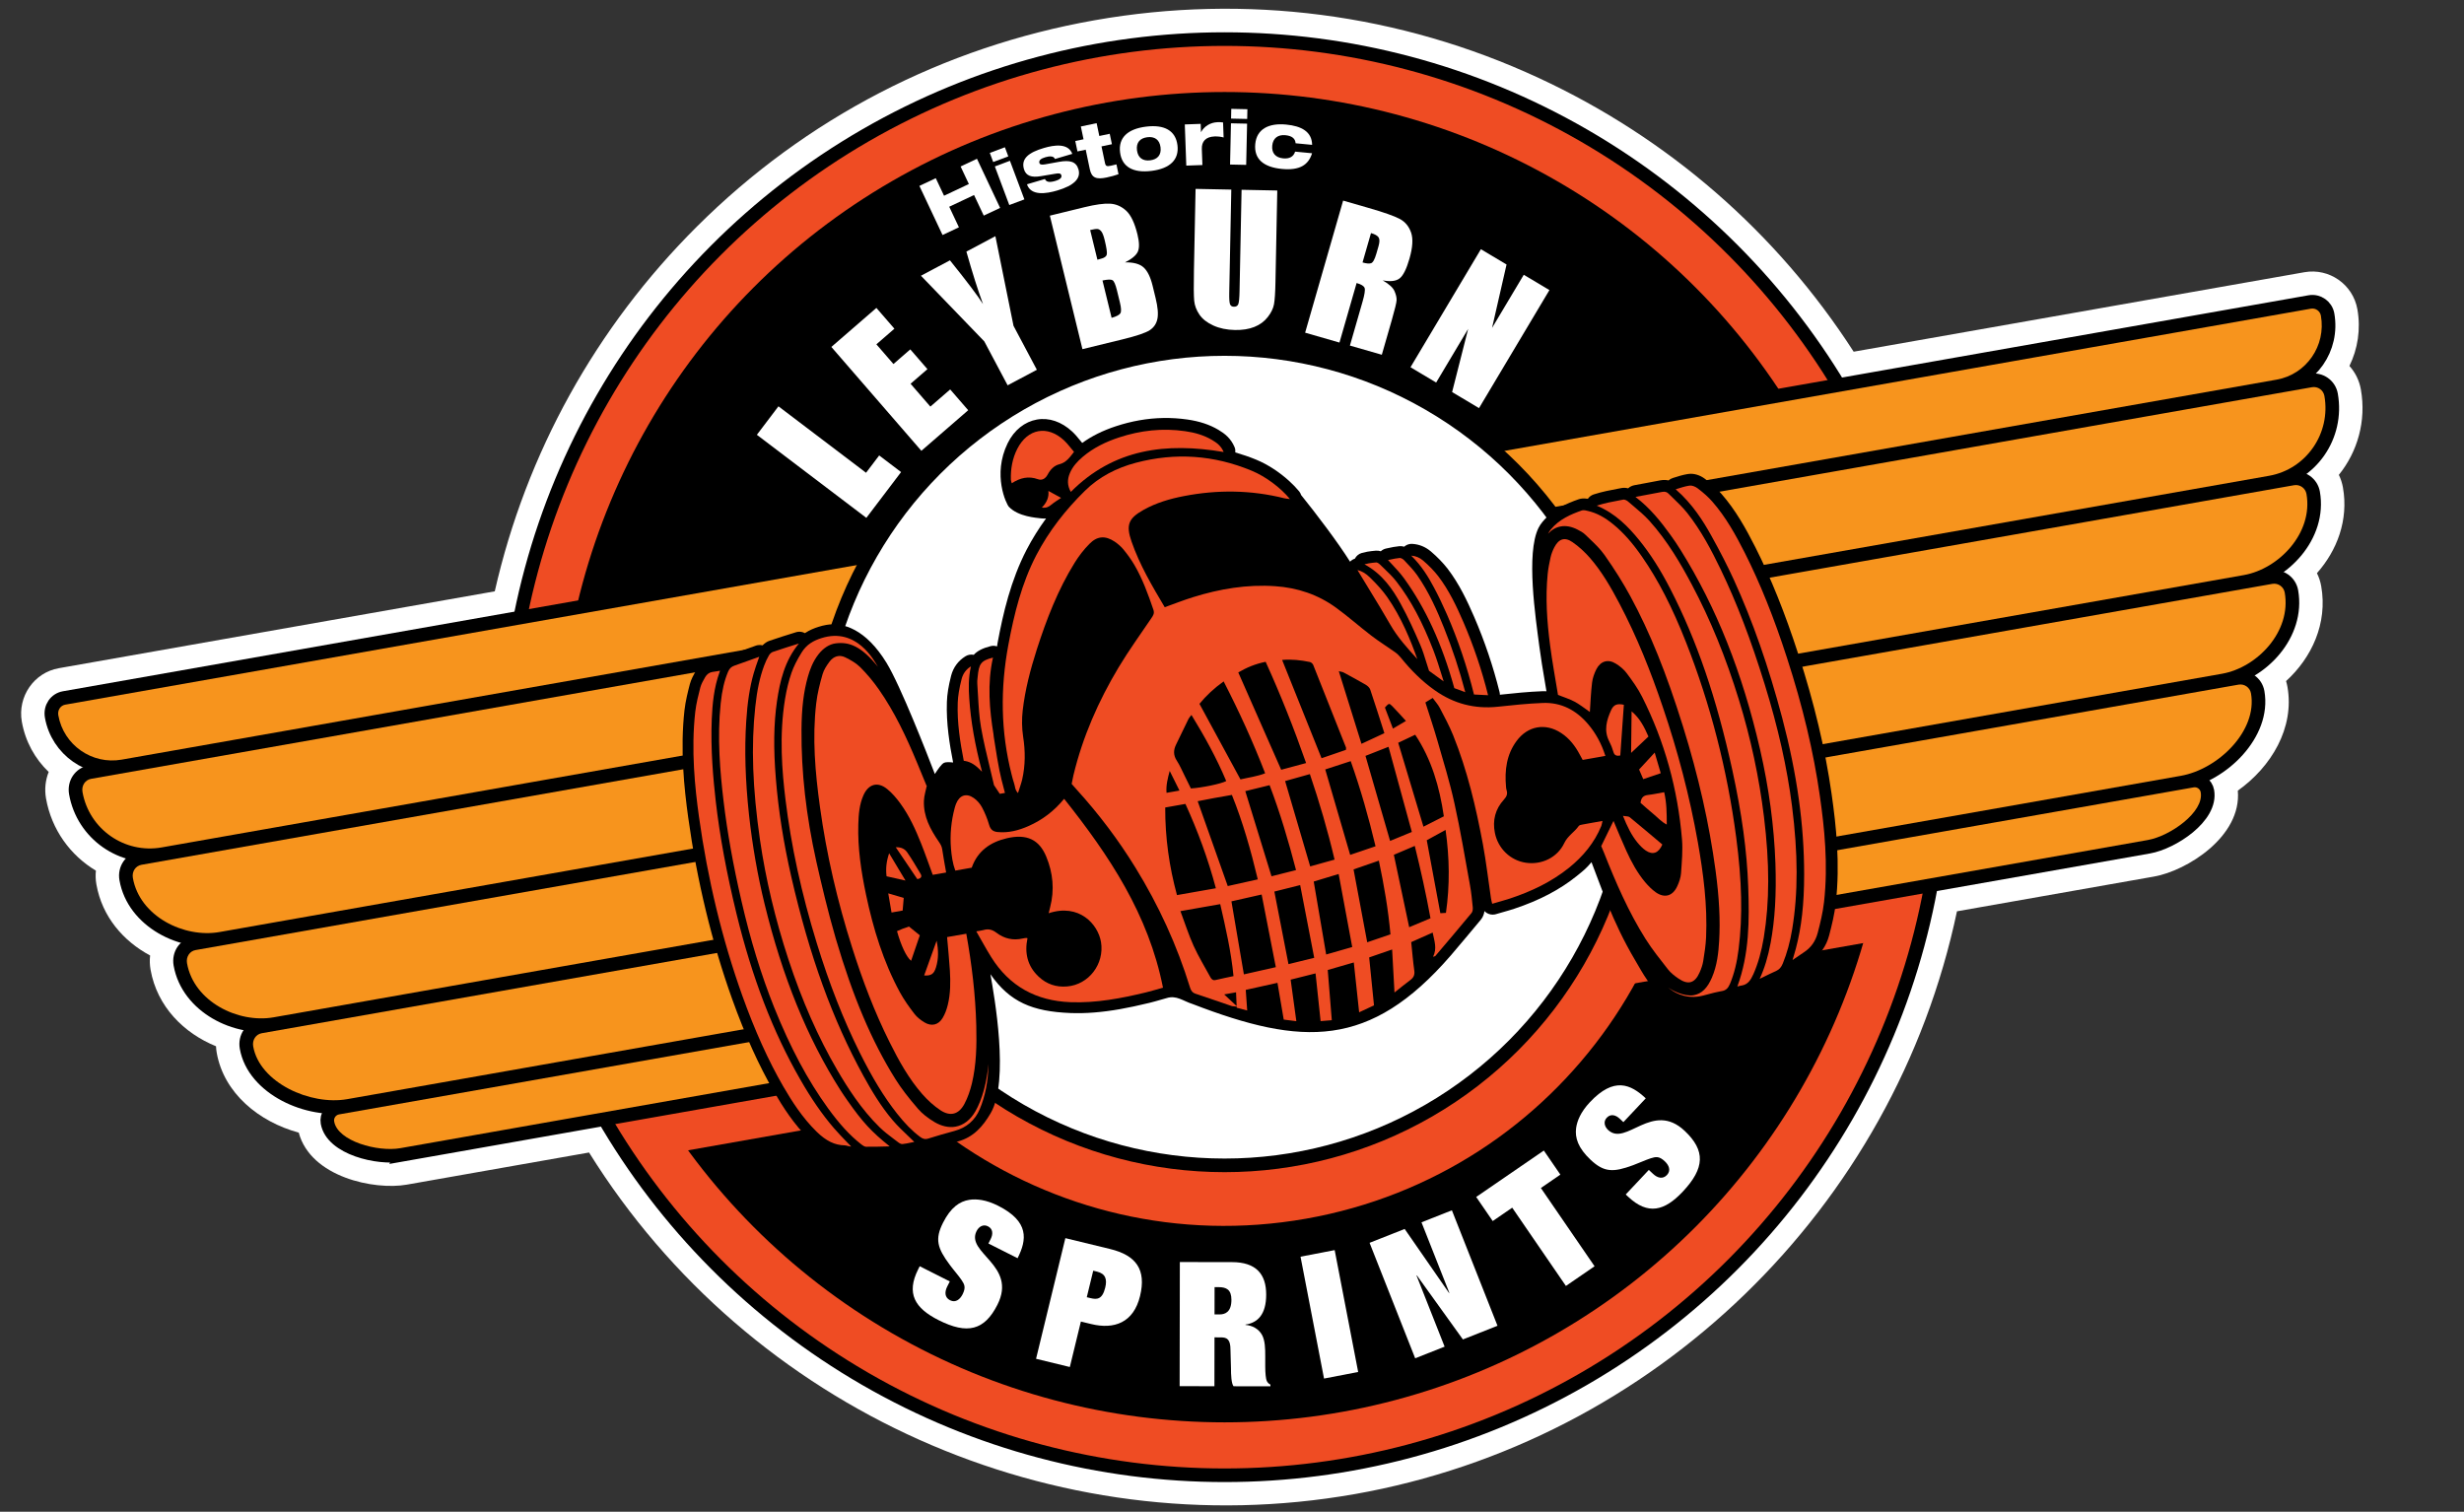 <?xml version="1.0" encoding="UTF-8"?>
<svg xmlns="http://www.w3.org/2000/svg" id="a" width="326" height="200" viewBox="0 0 326 200">
  <rect x="0" y="0" width="326" height="200" fill="#333333" stroke="none"/>
  <path d="M179.21,197.669c-39.723,7.004-80.054-11.107-101.275-45.196l-24.123,4.254c-4.285.756-12.707-.985-14.286-6.884-5.231-1.418-9.903-5.182-10.852-10.563-.051-.289-.082-.577-.094-.862-4.228-1.719-7.795-5.223-8.661-10.136-.112-.635-.128-1.265-.057-1.873-3.526-1.89-6.351-5.111-7.109-9.409-.109-.616-.126-1.226-.064-1.817-3.362-2.005-5.869-5.404-6.601-9.553-.216-1.224-.072-2.429.353-3.503-1.799-1.722-3.087-4.01-3.552-6.645-.586-3.326,1.608-6.502,4.892-7.081l57.679-10.17c4.159-18.303,13.376-34.946,26.763-48.276,14.371-14.31,32.561-23.742,52.605-27.276s40.363-.893,58.761,7.639c17.139,7.948,31.492,20.435,41.66,36.211l59.641-10.516c3.283-.579,6.426,1.622,7.005,4.906.467,2.649.043,5.251-1.053,7.496.761.848,1.303,1.912,1.515,3.115.736,4.173-.449,8.245-2.915,11.295.252.516.437,1.076.541,1.669.762,4.323-.782,8.336-3.44,11.334.264.53.457,1.105.565,1.717.872,4.944-1.273,9.482-4.65,12.561.077.249.139.507.185.771.955,5.417-2.142,10.583-6.569,13.72.543,6.088-6.781,10.61-11.069,11.366l-26.087,4.6c-8.282,39.291-39.986,70.104-79.709,77.108Z" fill="#fff"></path>
  <circle cx="162.018" cy="100.173" r="95" fill="#ef4c23" stroke="#000" stroke-miterlimit="10" stroke-width="1.8"></circle>
  <circle cx="162.018" cy="100.173" r="88"></circle>
  <rect x="83.934" y="114.28" width="167.436" height="24.205" transform="translate(-19.399 31.033) rotate(-10)" fill="#ef4c23"></rect>
  <g>
    <path d="M16.252,101.384c-4.417.779-8.644-2.181-9.423-6.598-.209-1.187.535-2.251,1.647-2.447l297.109-52.388c1.112-.196,2.175.55,2.371,1.661.792,4.492-2.167,8.719-6.584,9.498L16.252,101.384Z" stroke="#000" stroke-miterlimit="10" stroke-width="1.8"></path>
    <path d="M21.542,112.997c-5.397.952-10.563-2.665-11.515-8.063-.239-1.354.605-2.559,1.865-2.781l293.84-51.812c1.259-.222,2.464.622,2.686,1.881.968,5.492-2.648,10.658-8.046,11.61L21.542,112.997Z" stroke="#000" stroke-miterlimit="10" stroke-width="1.8"></path>
    <path d="M29.191,124.194c-5.086.897-11.511-2.287-12.499-7.889-.239-1.353.605-2.558,1.864-2.78l284.803-50.218c1.259-.222,2.464.622,2.686,1.881,1.004,5.697-3.944,10.886-9.03,11.783L29.191,124.194Z" stroke="#000" stroke-miterlimit="10" stroke-width="1.8"></path>
    <path d="M36.357,135.474c-5.086.897-11.511-2.286-12.499-7.888-.239-1.354.605-2.559,1.864-2.781l274.762-48.448c1.259-.222,2.464.622,2.686,1.881,1.005,5.697-3.945,10.886-9.031,11.782L36.357,135.474Z" stroke="#000" stroke-miterlimit="10" stroke-width="1.8"></path>
    <path d="M46.097,146.301c-5.326.939-12.528-2.293-13.484-7.715-.239-1.353.605-2.558,1.865-2.78l261.541-46.117c1.259-.222,2.464.622,2.686,1.881.973,5.516-4.689,11.017-10.015,11.956l-242.593,42.776Z" stroke="#000" stroke-miterlimit="10" stroke-width="1.8"></path>
    <path d="M53.117,152.787c-3.079.543-9.19-.852-9.792-4.268-.163-.925.457-1.81,1.382-1.973l245.373-43.266c.925-.163,1.81.456,1.973,1.382.602,3.416-4.663,6.817-7.742,7.36l-231.194,40.766Z" stroke="#000" stroke-miterlimit="10" stroke-width="1.8"></path>
    <path d="M16.095,100.498c-3.928.693-7.687-1.94-8.38-5.868-.119-.676.283-1.293.917-1.405l297.109-52.388c.623-.11,1.219.308,1.328.931.7,3.97-1.926,7.763-5.854,8.456L16.095,100.498Z" fill="#f7941d"></path>
    <path d="M21.386,112.111c-4.909.866-9.606-2.424-10.472-7.333-.148-.837.35-1.6,1.134-1.739l293.84-51.812c.77-.136,1.507.381,1.643,1.151.875,4.961-2.407,9.702-7.315,10.567L21.386,112.111Z" fill="#f7941d"></path>
    <path d="M29.035,123.307c-4.667.823-10.558-2.064-11.456-7.159-.147-.836.351-1.6,1.133-1.738l284.803-50.218c.77-.136,1.507.381,1.643,1.151.908,5.149-3.633,9.917-8.299,10.74L29.035,123.307Z" fill="#f7941d"></path>
    <path d="M36.2,134.588c-4.667.823-10.558-2.064-11.456-7.158-.148-.837.35-1.6,1.133-1.738l274.762-48.448c.77-.136,1.507.38,1.643,1.151.908,5.149-3.633,9.917-8.3,10.74L36.2,134.588Z" fill="#f7941d"></path>
    <path d="M45.94,145.415c-4.894.863-11.596-2.191-12.441-6.985-.147-.836.351-1.599,1.134-1.738l261.541-46.117c.77-.136,1.507.38,1.643,1.151.879,4.983-4.361,10.045-9.285,10.913l-242.593,42.776Z" fill="#f7941d"></path>
    <path d="M52.96,151.901c-2.969.523-8.286-.913-8.749-3.538-.077-.436.215-.854.652-.931l245.373-43.266c.436-.077.853.215.93.652.463,2.625-4.043,5.793-7.012,6.317l-231.194,40.766Z" fill="#f7941d"></path>
  </g>
  <path d="M223.076,89.407c5.946,33.721-16.57,65.878-50.292,71.824-33.721,5.946-65.878-16.57-71.824-50.292l122.116-21.532Z" fill="#ef4c23"></path>
  <circle cx="162.018" cy="100.173" r="54" fill="#fff" stroke="#000" stroke-miterlimit="10" stroke-width="1.8"></circle>
  <g>
    <path d="M237.909,86.497c-1.747-5.39-3.601-10.004-5.671-14.108-1.215-2.398-2.602-4.915-4.499-7.071-.566-.652-1.276-1.297-2.169-1.971-.665-.502-1.473-.744-2.186-.643l-.23.036c-.562.099-1.096.268-1.672.449l-.174.055c-.208.065-.395.174-.552.316-.305-.07-.663-.085-1.08-.012h0c-.646.13-1.292.248-1.939.366-.502.091-1.003.183-1.537.286-.066.014-.204.055-.268.078-.199.073-.377.186-.524.328-.265-.07-.549-.095-.833-.045l-.482.09c-1.032.193-2.099.393-3.232.757-.325.104-.595.312-.779.58-.274-.047-.599-.07-.956-.007-.078.014-.156.034-.23.06-1.624.563-3.466,1.358-4.827,3.012-.192.239-.376.501-.52.793-1.661,3.38-.397,11.776.111,15.655.204,1.571.469,3.14.727,4.657.073.431.145.862.216,1.293-.158-.002-.314-.015-.474-.009-1.907.074-3.785.262-5.688.468,0-.119-.014-.239-.043-.357-.834-3.364-1.963-6.708-3.358-9.941-.92-2.124-1.979-4.363-3.505-6.363-.627-.803-1.375-1.575-2.225-2.298-.715-.605-1.537-.941-2.446-.997-.119-.007-.238,0-.352.02-.272.048-.525.17-.73.351-.214-.06-.44-.087-.667-.063-.253.024-.505.06-.755.104-.316.056-.632.125-.98.202-.264.058-.503.185-.695.362-.2-.063-.423-.097-.659-.078-.371.032-.744.07-1.126.137-.254.045-.492.099-.72.164-.409.116-.741.396-.928.761-.241.068-.454.211-.635.392-1.586-2.534-4.545-6.433-6.473-8.815-.057-.171-.135-.336-.254-.481-.388-.471-.835-.93-1.316-1.37-.003-.003-.009-.01-.012-.013h-.003c-1.282-1.167-2.83-2.182-4.327-2.801-.925-.384-1.857-.698-2.794-.971.017-.23.001-.463-.093-.688-.501-1.197-1.321-1.811-2.137-2.3-1.164-.692-2.518-1.14-4.135-1.369-2.093-.3-4.224-.264-6.335.108-1.026.181-2.07.445-3.1.785-1.734.569-3.193,1.302-4.455,2.208-.097-.116-.195-.232-.29-.35-.313-.386-.637-.785-1.044-1.163-1.41-1.301-3.063-1.862-4.654-1.582-1.607.283-3.017,1.378-3.876,3.134-2.044,4.179-.171,8.055.162,8.408,1.237,1.314,3.658,1.452,4.22,1.528.245.034.474.033.698.016-.97,1.332-1.826,2.7-2.566,4.123-2.118,4.081-3.125,8.483-3.83,12.252-.035.185-.057.368-.089.552-.234-.078-.485-.102-.734-.058-.035.006-.069.014-.103.022-1.074.268-1.777.638-2.244,1.149-.187-.039-.38-.043-.569-.009-.182.032-.36.098-.522.198-.965.591-1.623,1.485-1.906,2.586-.35,1.369-.522,2.435-.557,3.458-.102,2.833.359,5.64.824,8.011-.453-.054-.963-.076-1.209.046-.326.162-.777.813-1.21,1.476-.986-2.57-4.525-11.659-6.398-14.715-2.71-4.42-5.734-5.401-7.958-5.009-.348.061-.703.15-1.056.263-.514.164-1.148.407-1.778.827-.297-.165-.645-.227-.988-.166-.063.011-.124.026-.185.045-1.177.366-2.352.731-3.509,1.13-.331.113-.646.322-.918.605-.206-.053-.423-.063-.637-.025-.063.011-.126.026-.189.046-.014.004-.092.03-.107.035-.458.159-.914.326-1.401.503-.598.219-1.199.438-1.817.646-.409.142-.761.353-1.051.631-.201-.05-.413-.059-.624-.022-.005,0-.392.073-.392.073-.165.029-.327.055-.639.097-.827.146-1.527.646-1.975,1.415-.288.499-.612,1.065-.792,1.733-.253.985-.568,2.212-.71,3.45-.583,5.219-.043,10.329.494,14.199,1.168,8.414,3.124,16.493,5.814,24.015,1.702,4.745,3.512,8.752,5.534,12.252,1.16,1.997,2.621,4.307,4.659,6.303,1.529,1.493,3.027,2.202,4.65,2.229.048.007.091.023.132.033.183.052.37.094.536.109.084.008.169.013.257.015.102.003.201-.005.3-.022.225-.04.436-.13.617-.263.309.18.669.318,1.071.321.99.014,1.98-.014,2.97-.043l.234-.007c.074-.002.147-.01.218-.023.29-.051.555-.186.765-.383.244.08.523.126.816.089.219-.023.437-.056.657-.095.295-.052.594-.115.91-.182l.127-.026c.288-.057.549-.196.754-.394.29.056.588.056.894.002.122-.022.249-.053.366-.09,1.077-.34,2.195-.665,3.42-.994,2.017-.548,3.277-1.955,4.314-3.731,2.502-4.283.469-15.547-.031-18.385,2.559,3.676,5.541,4.933,10.58,5.134,2.011.078,4.16-.091,6.57-.516,1.149-.203,2.385-.466,3.897-.832.506-.125,1.008-.269,1.541-.422l.718-.204c1.305-.416,2.172.382,3.454.788,14.492,5.578,23.43,5.926,34.125-6.406,1.338-1.578,2.679-3.158,3.99-4.747.303-.361.435-.781.487-1.151.099.106.213.196.34.27.307.178.666.241,1.012.179.057-.01.113-.023.169-.04.307-.092.603-.176.892-.257.53-.149,1.038-.293,1.537-.46,3.298-1.096,5.991-2.504,8.234-4.306.921-.742,1.282-1.026,1.979-1.853,1.127,2.843,2.687,7.785,5.798,13.012.958,1.609,1.929,3.622,3.975,5.032,1.034.713,3.172,1.415,4.898,1.111.187-.033.374-.074.563-.123l.626-.165c.519-.14,1.056-.284,1.569-.375l.153-.026c.536-.094.986-.306,1.361-.643.219.065.453.079.683.038.069-.012.139-.029.208-.053.073-.024.148-.045.21-.056l.189-.028c.756-.133,1.303-.493,1.702-.904.208.055.427.064.641.026.135-.024.268-.066.396-.128l.461-.224c.566-.277,1.132-.555,1.709-.816.722-.329,1.138-.835,1.397-1.299.129.011.26.005.387-.018.212-.037.416-.12.599-.247.486-.339.973-.679,1.456-.996,1.234-.796,2.087-1.989,2.464-3.443.356-1.352.709-2.806.877-4.286.586-5.203.049-10.198-.552-14.395-.848-5.956-2.293-12.03-4.417-18.568Z"></path>
    <g>
      <path d="M122.623,103.934c-.134.669-.359,1.338-.383,2.008-.083,2.07.855,3.796,1.975,5.423.218.321.386.603.444.993.144.981.327,1.962.52,3.073l-.931.164-.841.145c-.531-1.433-1.002-2.807-1.543-4.16-.738-1.855-1.566-3.67-2.746-5.288-.506-.693-1.081-1.377-1.748-1.911-1.253-1.018-2.476-.656-3.136.84-.538,1.217-.636,2.536-.675,3.846-.09,3.139.38,6.233,1.02,9.287.951,4.496,2.283,8.875,4.486,12.929.544,1.004,1.227,1.948,1.922,2.853.347.452.845.835,1.333,1.129.926.556,1.838.342,2.394-.585.313-.518.537-1.127.681-1.726.37-1.498.37-3.038.28-4.558-.091-1.461-.241-2.912-.371-4.422.871-.154,1.702-.299,2.543-.444.724,4.025,1.218,8.088,1.321,12.179.063,2.56.017,5.12-.579,7.626-.226.929-.542,1.867-.988,2.704-.739,1.395-1.861,1.708-3.166.85-.886-.586-1.711-1.341-2.416-2.146-1.787-2.042-3.101-4.42-4.306-6.838-2.024-4.043-3.617-8.264-4.979-12.573-1.931-6.073-3.381-12.272-4.25-18.588-.631-4.554-1.031-9.127-.491-13.713.148-1.289.477-2.577.835-3.825.174-.609.558-1.186.941-1.694.524-.687,1.286-.932,2.064-.547.708.345,1.435.759,1.992,1.313.894.896,1.718,1.881,2.441,2.916,2.111,3.014,3.669,6.344,5.077,9.733l1.241,3.008h.04Z" fill="#ef4c23"></path>
      <path d="M211.843,111.952c.537-1.107,1.074-2.223,1.632-3.349.571,1.344,1.103,2.657,1.694,3.951.67,1.474,1.441,2.899,2.483,4.146.417.493.884.966,1.401,1.339,1.175.828,2.267.515,2.865-.811.243-.528.447-1.117.491-1.697.1-1.489.249-2.998.129-4.479-.557-6.624-2.286-12.935-5.278-18.865-.553-1.104-1.286-2.118-2.03-3.113-.377-.512-.904-.946-1.452-1.279-1.016-.637-2.008-.343-2.565.733-.274.548-.498,1.157-.571,1.766-.158,1.289-.207,2.589-.295,3.898-.647-.444-1.294-.968-2.001-1.353-.698-.375-1.476-.61-2.214-.904-.356-2.192-.762-4.365-1.047-6.567-.41-3.133-.629-6.274-.319-9.432.075-.74.22-1.479.384-2.208.103-.449.276-.898.488-1.307.587-1.136,1.379-1.421,2.415-.694.856.586,1.641,1.321,2.326,2.105,1.568,1.81,2.765,3.898,3.881,6.015,2.312,4.385,4.142,8.977,5.732,13.677,1.992,5.853,3.563,11.823,4.644,17.91.733,4.155,1.276,8.328,1.089,12.567-.047,1.06-.214,2.109-.38,3.148-.083.519-.267,1.028-.48,1.507-.629,1.426-1.511,1.68-2.795.802-.508-.343-1.015-.737-1.392-1.219-1.031-1.317-2.083-2.624-2.974-4.039-2.257-3.585-3.942-7.476-5.496-11.416-.118-.291-.246-.572-.364-.862v.03Z" fill="#ef4c23"></path>
      <path d="M154.087,80.337c1.333-.481,2.536-.954,3.769-1.336,3.527-1.097,7.131-1.704,10.84-1.45,2.959.199,5.693,1.107,8.092,2.862,1.603,1.16,3.084,2.49,4.656,3.69,1.005.767,2.081,1.434,3.116,2.17.299.212.567.474.795.755,1.319,1.629,2.77,3.098,4.482,4.299,2.509,1.776,5.264,2.494,8.306,2.174,1.991-.217,3.983-.424,5.983-.501,2.431-.094,4.414.949,5.992,2.809,1.032,1.217,1.773,2.602,2.283,4.195-1.021.183-1.982.347-3.004.531-.119-.221-.257-.452-.385-.703-.603-1.144-1.376-2.149-2.462-2.856-2.071-1.363-4.414-.959-5.897,1.052-1.332,1.801-1.595,3.88-1.399,6.051.009.16.028.31.077.461.157.501.004.85-.348,1.238-1.148,1.253-1.538,2.75-1.199,4.422.417,2.063,2.047,3.633,4.085,3.937,2.078.313,4.184-.673,5.097-2.607.456-.957,1.339-1.441,1.905-2.248.091-.129.321-.168.501-.197.841-.165,1.692-.299,2.643-.473-.062.27-.083.469-.154.659-.925,2.254-2.426,4.044-4.286,5.542-2.322,1.865-4.96,3.118-7.766,4.05-.762.255-1.533.45-2.385.705-.068-.29-.137-.521-.165-.751-.355-2.382-.629-4.774-1.064-7.127-.918-4.916-2.067-9.774-3.937-14.416-.502-1.233-1.134-2.417-1.757-3.601-.237-.462-.604-.854-.951-1.336-.351.218-.653.396-.964.594.549,1.724,1.108,3.367,1.587,5.04.792,2.755,1.644,5.501,2.256,8.305.797,3.595,1.403,7.229,2.06,10.854.174.951.268,1.922.361,2.882.028.25-.004.59-.155.769-1.582,1.92-3.195,3.809-4.797,5.699-.03.04-.11.039-.301.098.567-1.106.164-2.109-.049-3.2-.973.434-1.906.848-2.838,1.262.132,1.291.234,2.532.406,3.763.086.581-.096.939-.538,1.267-.663.486-1.297,1.022-2.081,1.637-.107-1.991-.205-3.781-.313-5.692-1.072.373-2.015.697-3.037,1.05.216,2.101.423,4.173.639,6.344-.642.296-1.264.582-1.966.917-.245-2.252-.472-4.383-.707-6.595-1.192.342-2.274.665-3.447.998.176,2.191.352,4.372.537,6.644-.56.046-1.011.083-1.481.12-.226-2.122-.433-4.153-.669-6.314-1.162.292-2.204.556-3.295.829.248,1.842.487,3.593.754,5.495-.61-.074-1.129-.137-1.669-.211-.279-1.622-.539-3.174-.828-4.865-1.372.301-2.734.612-4.196.933.064.87.119,1.731.192,2.731-.509-.133-.968-.256-1.388-.369-.025-.7-.051-1.34-.087-2.041l-1.572.28c.596.564,1.083,1.007,1.74,1.621-.41-.043-.61-.034-.779-.095-1.577-.53-3.143-1.09-4.73-1.611-.449-.143-.627-.434-.755-.845-1.724-5.601-4.15-10.867-7.217-15.847-2.276-3.695-4.874-7.132-7.783-10.331-.209-.231-.407-.463-.655-.744.072-.37.145-.759.237-1.148,1.223-5.082,3.304-9.809,5.973-14.262,1.345-2.241,2.878-4.361,4.342-6.522.242-.348.424-.637.267-1.098-.697-2.035-1.424-4.059-2.512-5.926-.425-.723-.921-1.406-1.447-2.049-.327-.402-.745-.755-1.173-1.048-1.235-.818-2.305-.755-3.342.308-.735.745-1.39,1.591-1.946,2.487-2.213,3.566-3.718,7.466-5.004,11.458-.847,2.645-1.555,5.33-1.873,8.098-.127,1.149-.115,2.299.058,3.45.298,1.892.305,3.792-.127,5.679-.134.569-.347,1.118-.552,1.786-.427-.433-.374-.892-.512-1.273s-.225-.781-.332-1.172c-1.453-5.69-1.506-11.41-.429-17.173.767-4.095,1.753-8.109,3.687-11.836,1.671-3.209,3.879-6.015,6.435-8.528,1.892-1.868,4.21-3.043,6.754-3.716,5.209-1.376,10.317-1.023,15.304,1.049,1.845.762,3.826,2.235,5.076,3.753-.33-.042-.55-.054-.749-.105-4.413-1.099-8.843-1.147-13.288-.286-1.852.358-3.656.886-5.322,1.816-2.027,1.127-2.363,2.015-1.597,4.21,1.07,3.077,2.712,5.858,4.384,8.669l-.01.01ZM172.804,100.949c-1.61-4.591-3.362-9.022-5.353-13.395-1.342.271-2.515.754-3.619,1.407,1.892,4.292,3.765,8.545,5.677,12.877,1.042-.283,2.134-.576,3.296-.889h0ZM166.414,116.348c-.925-3.876-1.991-7.623-3.428-11.182-.851.154-1.602.28-2.363.415-.741.135-1.472.28-2.163.416,1.345,3.799,2.652,7.487,3.977,11.226,1.272-.282,2.584-.573,3.976-.884v.01ZM160.866,117.512c-1.035-3.897-2.401-7.586-4.028-11.156-.941.164-1.802.318-2.673.473-.016,3.99.529,7.824,1.555,11.59l5.156-.907h-.01ZM161.894,90.148c-1.276.912-2.322,1.895-3.199,2.969,1.828,3.382,3.617,6.664,5.425,9.995,1.072-.253,2.193-.386,3.265-.809-1.613-4.181-3.437-8.162-5.491-12.156ZM169.632,87.308c1.742,4.341,3.454,8.633,5.216,13.004,1.082-.373,2.175-.746,3.227-1.109.001-.18.032-.25.012-.3-1.446-3.649-2.883-7.289-4.339-10.928-.069-.17-.278-.362-.447-.393-1.198-.248-2.408-.386-3.658-.274h-.01ZM156.177,120.542c.609,1.624,1.09,3.147,1.74,4.581.641,1.414,1.452,2.739,2.193,4.104.148.281.337.522.727.425.771-.185,1.552-.34,2.363-.515-.319-3.272-1.039-6.387-1.758-9.522-1.752.309-3.414.598-5.266.926ZM178.635,113.097c1.133-.383,2.225-.756,3.357-1.138-.925-3.856-1.971-7.553-3.287-11.262-1.152.373-2.245.735-3.367,1.098,1.096,3.777,2.172,7.464,3.297,11.302ZM168.799,127.954c-.639-3.254-1.249-6.388-1.878-9.612-1.432.331-2.744.622-3.996.904.559,3.264,1.099,6.407,1.647,9.661,1.432-.321,2.744-.622,4.216-.953h.01ZM170.028,103.331c1.125,3.817,2.201,7.504,3.317,11.292,1.032-.293,2.084-.587,3.226-.899-.905-3.856-2.001-7.573-3.267-11.311-1.122.313-2.174.616-3.276.919ZM164.76,104.667c1.175,3.808,2.302,7.485,3.467,11.263,1.042-.263,2.124-.536,3.245-.819-1.005-3.867-2.101-7.554-3.497-11.233-1.122.273-2.184.536-3.215.789h0ZM157.635,94.591c-.171.219-.302.348-.383.508-.557,1.136-1.115,2.293-1.662,3.429-.345.718-.359,1.388.106,2.101.406.623.691,1.315,1.027,1.977.286.572.573,1.154.839,1.705,1.461-.091,4.004-.614,4.676-.98-1.27-3.028-2.852-5.889-4.603-8.75v.01ZM186.795,110.07c-1.036-3.777-2.052-7.483-3.087-11.27-1.093.433-2.055.807-3.048,1.2,1.095,3.787,2.162,7.474,3.257,11.251.973-.404,1.875-.768,2.868-1.181h.01ZM191.029,107.997c-.575-3.914-1.621-7.521-3.79-10.795-.803.385-1.545.73-2.247,1.065,1.126,3.737,2.212,7.364,3.338,11.102.893-.454,1.766-.899,2.699-1.373ZM183.967,123.622c-.299-3.312-.848-6.486-1.537-9.76-1.203.412-2.295.795-3.348,1.158.609,3.254,1.199,6.398,1.808,9.642,1.052-.353,2.055-.697,3.077-1.05v.01ZM168.604,117.952c.629,3.244,1.239,6.388,1.868,9.602,1.142-.283,2.214-.546,3.405-.838-.629-3.244-1.229-6.388-1.858-9.622-1.202.302-2.264.575-3.416.858h0ZM177.109,115.627c-1.232.372-2.284.685-3.297.999.559,3.254,1.099,6.407,1.648,9.651,1.162-.332,2.244-.645,3.446-.988-.599-3.224-1.189-6.368-1.797-9.662h0ZM184.415,113.094c.679,3.214,1.349,6.339,2.028,9.573.973-.414,1.875-.788,2.818-1.182-.589-3.234-1.289-6.378-2.078-9.574-.973.414-1.845.788-2.778,1.182h.01ZM180.131,98.406c1.043-.483,2.006-.937,3.029-1.41-.647-2.004-1.235-3.898-1.873-5.772-.088-.261-.367-.502-.606-.644-.956-.556-1.933-1.083-2.91-1.609-.159-.091-.359-.102-.639-.174,1.009,3.227,1.979,6.333,2.998,9.61ZM191.306,120.769c.524-3.657.477-7.247-.049-10.971-.933.514-1.736.949-2.489,1.364.609,3.254,1.198,6.428,1.797,9.652.23-.019.46-.027.75-.045h-.01ZM186.01,95.374c-.655-.714-1.201-1.338-1.788-1.932-.437-.443-.457-.423-.991.164.344.902.688,1.814,1.062,2.787.602-.356,1.094-.653,1.727-1.019h-.01ZM156.05,104.59c-.444-.903-.869-1.756-1.293-2.598-.256.968-.502,1.887-.419,2.897.571-.096,1.071-.193,1.712-.299h0Z" fill="#ef4c23"></path>
      <path d="M129.179,123.217c.471-.087.711-.105.941-.174.631-.186,1.15-.073,1.708.351,1.025.787,2.213,1.064,3.495.763.15-.039.3-.048.45-.067.03,0,.06.01.17.031-.413,1.957-.004,3.71,1.487,5.1,1.054.987,2.321,1.405,3.742,1.284,2.882-.231,4.969-2.978,4.498-5.871-.395-2.383-2.907-5.149-6.925-3.815.072-.29.124-.549.195-.799.595-2.296.379-4.538-.517-6.693-.916-2.216-2.54-3.057-5.224-2.424-2.153.506-3.851,1.655-4.635,3.89-.711.125-1.402.251-2.173.386-.354-.952-.487-1.943-.571-2.924-.148-1.811.023-3.62.495-5.377.051-.18.102-.359.173-.529.447-1.137,1.35-1.471,2.345-.775.438.303.835.755,1.092,1.237.395.733.71,1.525.945,2.326.176.611.504.873,1.094.937,1.459.149,2.811-.212,4.125-.793,1.805-.798,3.353-1.958,4.703-3.6,5.952,7.489,11.161,15.283,13.078,24.985-.801.225-1.503.44-2.214.616-3.305.799-6.629,1.437-10.049,1.305-4.509-.179-8.057-2.092-10.481-5.988-.653-1.044-1.236-2.138-1.948-3.363v-.02Z" fill="#ef4c23"></path>
      <path d="M161.89,59.797c-7.592-1.279-14.507-.454-20.215,5.279-.484-.853-.469-1.653-.134-2.461.366-.888,1-1.574,1.714-2.179,1.418-1.201,3.053-1.99,4.787-2.559,2.856-.942,5.768-1.263,8.756-.833,1.259.178,2.477.516,3.582,1.173.608.364,1.175.768,1.52,1.59l-.01-.01Z" fill="#ef4c23"></path>
      <path d="M142.1,59.779c-.585.746-1.039,1.413-1.931,1.638-.711.175-1.205.702-1.559,1.37-.304.558-.765.805-1.284.612-1.237-.448-2.359-.195-3.464.538-.049-.19-.108-.331-.117-.481-.041-1.43.198-2.799.846-4.075,1.377-2.681,3.971-3.164,6.177-1.13.487.453.883,1.016,1.33,1.529Z" fill="#ef4c23"></path>
      <g>
        <path d="M214.381,99.948c-.541.106-.8-.035-.927-.496-.137-.481-.324-.942-.551-1.384-.731-1.435-.342-2.792.257-4.118.345-.758.836-.895,1.685-.709-.154,2.219-.309,4.438-.473,6.707h.01Z" fill="#ef4c23"></path>
        <path d="M214.709,107.931c.429.083.73.045.899.176,1.462,1.19,2.894,2.419,4.327,3.618-.487,1.137-1.259,1.432-2.195.796-.428-.293-.796-.685-1.123-1.087-.784-.975-1.326-2.089-1.897-3.512l-.01.01Z" fill="#ef4c23"></path>
        <path d="M217.051,106.206c.085-.699.406-.967.977-1.034.691-.076,1.382-.231,2.152-.366.331,1.402.342,2.782.342,4.282-.738-.375-1.234-.968-1.811-1.432-.567-.464-1.114-.967-1.671-1.451h.01Z" fill="#ef4c23"></path>
        <path d="M215.869,94.108c1.094.917,1.686,2.091,2.228,3.335-.745.695-1.429,1.351-2.294,2.165.023-1.97.044-3.74.066-5.5Z" fill="#ef4c23"></path>
        <path d="M219.726,102.293c-.832.285-1.553.53-2.315.785-.197-.451-.365-.842-.552-1.274.655-.716,1.299-1.412,2.065-2.237.284.972.528,1.783.802,2.725h0Z" fill="#ef4c23"></path>
      </g>
      <g>
        <path d="M121.695,123.748c-.387,1.128-.764,2.235-1.152,3.363-.627-.504-1.337-2.029-1.865-3.922.241-.098.491-.217.742-.315.261-.098.521-.187.842-.295.458.373.925.756,1.433,1.159v.01Z" fill="#ef4c23"></path>
        <path d="M119.802,116.496c-.979-.216-1.737-.391-2.506-.566-.123-1.021-.027-1.95.34-3.048.752,1.255,1.405,2.339,2.167,3.614Z" fill="#ef4c23"></path>
        <path d="M118.511,112.087c.77-.025,1.228.258,1.526.69.634.914,1.188,1.878,1.762,2.831.188.321.126.601-.435.697-.901-1.326-1.833-2.702-2.853-4.219Z" fill="#ef4c23"></path>
        <path d="M122.271,129.052c.57-1.586,1.11-3.093,1.65-4.599.242,1.212.275,2.382-.083,3.52-.266.878-.637,1.136-1.567,1.08Z" fill="#ef4c23"></path>
        <path d="M119.567,118.794c-.054.6-.097,1.119-.141,1.669l-1.472.26-.434-2.533c.689.204,1.318.389,2.046.603Z" fill="#ef4c23"></path>
      </g>
      <path d="M137.842,67.152c.664-.676.959-1.394.864-2.204.618.334,1.216.668,1.684.921-.372.258-.864.544-1.296.902-.322.268-.643.466-1.253.382h0Z" fill="#ef4c23"></path>
      <path d="M119.956,151.275c-.186.033-.37.061-.555.081-.13.016-.359-.075-.535-.212l-.545-.412c-.666-.5-1.355-1.018-1.944-1.6-2.443-2.388-4.271-5.286-5.591-7.542-2.55-4.376-4.668-9.179-6.478-14.683-1.739-5.3-3.002-10.607-3.755-15.773-.992-6.851-1.19-12.458-.623-17.646.238-2.208.595-3.873,1.157-5.398.186-.506.405-.973.647-1.387.128-.209.328-.391.496-.449,1.148-.396,2.308-.757,3.47-1.118-1.89,2.279-2.516,5.008-2.901,7.636-.431,2.966-.478,6.223-.148,10.25.338,4.188,1.006,8.436,2.043,12.986,2.423,10.515,5.458,18.886,9.549,26.343,1.012,1.838,2.264,3.974,3.879,5.868.621.726,1.319,1.392,1.995,2.034.285.271.57.542.848.818-.052.01-.104.021-.155.032-.295.063-.576.122-.854.171ZM117.484,151.67c-.97.028-1.939.056-2.907.043-.158,0-.388-.125-.686-.367-1.464-1.155-2.8-2.61-4.335-4.719-2.707-3.741-4.978-7.996-7.146-13.39-1.709-4.279-3.121-8.875-4.314-14.053-1.103-4.771-1.877-9.099-2.368-13.232-.455-3.83-.856-8.358-.376-12.903.173-1.686.482-3.012.975-4.176.177-.426.429-.668.842-.811.616-.207,1.229-.43,1.84-.654.459-.168.918-.335,1.378-.495.02-.008.042-.014.064-.021l-.109.309c-.23.643-.45,1.262-.63,1.891-.51,1.79-.823,3.804-.983,6.34-.243,3.765-.122,7.817.371,12.386.447,4.061,1.138,8.013,2.052,11.744,2.373,9.704,5.651,17.76,10.021,24.627.314.497.647.977.983,1.456,1.95,2.784,3.153,4.097,5.562,6.019l-.234.007ZM122.64,150.675c-.312.055-.585-.027-.913-.274-1.034-.772-2.01-1.76-3.072-3.114-1.706-2.172-3.222-4.655-4.915-8.049-2.161-4.346-4.018-9.076-5.676-14.46-2.039-6.63-3.395-12.859-4.145-19.044-.443-3.629-.848-8.414-.055-13.253.212-1.288.494-2.427.859-3.483.285-.813.711-1.665,1.339-2.68.66-1.067,1.569-1.562,2.6-1.891,4.692-1.498,7.025,3.04,7.49,3.784-2.189-2.719-3.787-3.322-5.58-3.097-.876.11-1.658.653-2.281,1.446-.768.976-1.153,2.093-1.402,2.957-.568,2.004-.829,4.171-.847,7.028-.037,5.634.606,11.339,1.965,17.442.638,2.831,1.507,6.544,2.568,10.177,2.26,7.702,4.766,13.609,7.886,18.588.761,1.211,1.69,2.432,3.013,3.958.525.605,1.253,1.189,2.164,1.736.94.554,1.899.765,2.776.61,1.064-.188,1.977-.892,2.64-2.038.438-.765.807-1.692,1.128-2.834.3-1.12.487-2.243.599-3.415-.023,1.042-.113,2.119-.321,3.186-.188.977-.479,1.943-.839,2.793-.628,1.474-1.746,2.44-3.327,2.869-1.239.334-2.377.664-3.478,1.011-.06.02-.119.034-.176.044ZM112.459,151.67c-.095-.008-.189-.035-.282-.061-.131-.035-.28-.077-.44-.084-1.303-.024-2.441-.582-3.695-1.807-1.91-1.871-3.301-4.075-4.41-5.983-1.972-3.414-3.746-7.341-5.419-12.005-2.655-7.423-4.586-15.402-5.74-23.715-.524-3.782-1.054-8.771-.488-13.826.129-1.128.43-2.301.673-3.243.123-.46.385-.916.639-1.358.224-.385.538-.616.935-.686.272-.035.454-.064.639-.097l.392-.073-.057.182c-.757,2.078-.946,4.226-1.035,6.236-.168,3.985.196,7.908.531,10.882.532,4.602,1.428,9.457,2.741,14.846,2.061,8.453,4.811,15.612,8.411,21.887,1.466,2.565,2.928,4.684,4.473,6.476.55.637,1.142,1.251,1.769,1.9.169.176.341.355.519.539-.053-.002-.104-.004-.154-.009Z" fill="#ef4c23"></path>
      <path d="M224.905,131.807c-2.135.376-3.666-.679-4.207-1.172.479.399,2.151,1.247,3.384,1.03,1.093-.193,1.833-.984,2.415-2.337.693-1.607.872-3.353.956-4.849.16-2.743.01-5.699-.473-9.301-.845-6.231-2.257-12.479-4.318-19.099-2.213-7.097-4.355-12.392-6.943-17.171-.964-1.779-2.084-3.568-3.424-5.473-.56-.799-1.283-1.488-1.982-2.154l-.537-.516c-.318-.322-.74-.538-1.081-.711-.767-.392-1.504-.53-2.192-.408-.636.112-1.201.435-1.689.964.109-.205.232-.393.365-.559,1.109-1.348,2.648-2.014,4.147-2.534l.013-.002c.253-.045.529.026.773.089,1.152.27,2.217.842,3.382,1.807,1.3,1.071,2.493,2.419,3.756,4.243,2.147,3.089,4,6.697,5.833,11.354,3.217,8.183,5.446,16.853,6.624,25.771.76,5.772.862,10.463.324,14.764-.226,1.819-.59,3.287-1.148,4.622-.254.594-.552.862-1.063.952l-.143.024c-.581.102-1.154.256-1.708.405l-.618.162c-.149.039-.296.071-.442.097ZM229.861,130.513c1.596-4.354,1.594-8.74,1.437-13.218-.169-4.727-.838-9.634-2.107-15.439-2.09-9.531-4.699-17.148-8.213-23.969-1.312-2.553-2.667-4.672-4.144-6.481-1.365-1.671-3.083-3.48-5.577-4.51,1.046-.336,2.065-.526,3.057-.712l.476-.089c.12-.021.393.073.582.229l.645.546c.759.639,1.545,1.299,2.207,2.032,2.424,2.69,4.202,5.784,5.621,8.455,2.456,4.625,4.491,9.602,6.219,15.216,1.563,5.068,2.68,10.279,3.318,15.488.756,6.17.749,11.242-.022,15.963-.311,1.879-.763,3.467-1.379,4.855-.356.802-.75,1.363-1.512,1.497,0,0-.149.021-.159.023-.174.031-.312.069-.449.114ZM232.811,129.498c.644-1.383,1.109-2.912,1.454-4.766.569-3.063.77-6.4.633-10.502-.171-4.897-.854-9.968-2.03-15.073-2.342-10.167-5.773-18.787-10.49-26.353-.463-.745-.908-1.408-1.359-2.027-1.26-1.746-2.692-3.555-4.633-5.031.026-.01.051-.017.073-.022.491-.095.988-.185,1.484-.276.655-.119,1.31-.239,1.965-.371h.007c.367-.066.61.006.823.215.201.198.405.396.611.594.649.626,1.32,1.274,1.877,1.974,1.854,2.341,3.222,4.969,4.424,7.46,2.135,4.429,3.985,9.26,5.825,15.206,1.78,5.745,2.962,11.008,3.615,16.091.807,6.362.815,11.548.025,16.321-.279,1.689-.685,3.169-1.24,4.524-.213.514-.461.798-.86.98-.589.266-1.168.55-1.748.834l-.458.222ZM237.23,126.783c.125-.421.25-.841.365-1.265.752-2.825,1.103-5.943,1.104-9.815.004-6.539-.943-13.309-2.897-20.698-1.822-6.864-3.915-12.847-6.4-18.291-.832-1.82-1.82-3.753-3.023-5.911-1.017-1.83-2.454-4.14-4.68-6.071.078-.025.155-.049.231-.072.495-.156.964-.303,1.423-.384l.202-.032c.286-.04.717.108,1.05.359.809.611,1.444,1.186,1.941,1.758,1.794,2.039,3.123,4.456,4.293,6.765,2.034,4.033,3.86,8.577,5.582,13.892,2.099,6.458,3.524,12.449,4.359,18.316.588,4.107,1.113,8.982.547,14.016-.158,1.388-.496,2.777-.837,4.07-.287,1.107-.901,1.969-1.826,2.565-.506.333-1.005.68-1.502,1.027.023-.077.045-.154.068-.23Z" fill="#ef4c23"></path>
      <path d="M132.28,105.025l-.767-1.151c-.172-.746-.352-1.491-.532-2.236-.43-1.776-.874-3.614-1.192-5.443-.236-1.366-.316-2.793-.393-4.174-.029-.52-.059-1.041-.095-1.559-.023-.249.004-.5.034-.765l.011-.111c.157-1.762.427-2.187,2.032-2.588-.785,3.471-.454,6.901.062,10.116l.041.368.19,1.19c.17,1.079.34,2.154.554,3.225.154.792.356,1.559.571,2.373l.165.633-.681.12ZM129.479,101.661c-.63-.605-1.262-.931-1.968-1.01-.477-2.433-.892-5.037-.798-7.672.032-.909.189-1.878.512-3.141.186-.727.601-1.289,1.235-1.678-.002.015-.006.03-.009.046-.336,1.467-.297,2.935-.214,4.177.195,2.983.749,6.167,1.694,9.715-.15-.147-.302-.293-.454-.437Z" fill="#ef4c23"></path>
      <path d="M196.881,91.975c-.623-.033-1.241-.066-1.864-.094-.914-3.678-2.119-7.243-3.581-10.598-.574-1.31-1.132-2.469-1.708-3.543-.717-1.351-1.63-2.884-3.017-4.228.585.036,1.102.249,1.568.644.769.654,1.446,1.353,2.012,2.078,1.414,1.853,2.427,3.995,3.31,6.035,1.363,3.16,2.465,6.423,3.279,9.706ZM192.414,91.039c-1.616-5.83-3.796-10.589-6.662-14.541-.496-.681-1.065-1.287-1.666-1.929-.148-.157-.296-.315-.445-.477.305-.067.611-.135.918-.189.21-.037.42-.068.632-.087.138-.015.402.116.559.275l.098.102c.571.598,1.162,1.216,1.636,1.881,1.574,2.237,2.682,4.778,3.559,6.968,1.11,2.751,2.058,5.62,2.822,8.533-.487-.179-.971-.358-1.451-.537ZM189.067,88.743c-.128-.376-.245-.757-.362-1.14-.235-.764-.477-1.554-.805-2.311-.758-1.753-1.594-3.621-2.579-5.404-1.034-1.882-2.408-3.944-4.795-5.231.181-.051.37-.094.572-.13.338-.06.668-.092.996-.12.091-.007.317.108.481.274l.467.451c.611.584,1.242,1.188,1.752,1.855,1.849,2.393,3.395,5.283,4.868,9.095.417,1.095.773,2.241,1.118,3.349.074.24.149.478.224.718l-1.938-1.406ZM187.49,87.163c-1.271-1.398-2.585-2.843-3.549-4.528-.902-1.575-1.864-3.149-2.795-4.671-.51-.833-1.02-1.667-1.522-2.504-.008-.014-.017-.029-.025-.044.573.133,1.113.452,1.638.968,1.016.992,1.721,1.791,2.287,2.593,1.882,2.69,3.115,5.729,3.991,8.212l-.025-.027Z" fill="#ef4c23"></path>
    </g>
  </g>
  <g>
    <path d="M131.074,163.914c.311-.616.334-1.325-.364-1.677-.615-.312-1.202.036-1.503.632-1.471,2.914,5.402,4.502,2.763,9.736-1.72,3.408-3.984,3.965-7.782,2.05-3.141-1.585-4.326-3.522-2.7-6.745l.196-.39,3.982,2.009-.342.677c-.362.72-.344,1.449.374,1.812.76.384,1.337-.149,1.659-.785.476-.944.23-1.326-.147-1.903-.399-.588-.994-1.247-1.546-1.99-1.658-2.228-1.993-3.399-.895-5.577,1.023-2.031,2.199-2.829,3.486-3.03.945-.141,2.2-.022,3.801.785,4.147,2.092,3.809,4.496,2.576,6.939l-3.858-1.946.3-.596Z" fill="#fff"></path>
    <path d="M140.953,163.803l5.924,1.439c3.421.831,4.811,2.708,3.958,6.218-.863,3.555-3.447,4.443-6.464,3.709l-1.365-.331-1.461,6.014-4.47-1.087,3.878-15.962ZM143.788,171.619l.492.118c.826.202,1.558.213,1.949-1.396.266-1.096.043-1.836-1.097-2.113l-.492-.119-.853,3.51Z" fill="#fff"></path>
    <path d="M156.101,166.965l6.899.01c3.174.006,4.528,1.571,4.523,4.309-.004,2.622-1.132,3.724-2.741,3.952l-.002.046c.92.071,1.749.531,2.184,1.313.413.737.436,1.841.433,2.808v1.356c-.003.92.087,1.702.202,1.933.115.229.275.391.482.483v.23s-4.877-.007-4.877-.007c-.298-.369-.342-1.565-.34-2.371,0-.804-.066-1.632-.066-2.438.003-1.402-.457-1.656-1.262-1.657l-.852-.002-.01,6.463-4.601-.007.026-16.422ZM160.689,173.895h.668c.759.003,1.564-.341,1.567-1.928,0-1.357-.665-1.68-1.7-1.682h-.529s-.006,3.609-.006,3.609Z" fill="#fff"></path>
    <path d="M172.067,166.257l4.517-.871,3.108,16.124-4.516.87-3.109-16.123Z" fill="#fff"></path>
    <path d="M188.071,161.709l4.022-1.589,6.034,15.275-4.578,1.81-6.095-8.477-.042.018,3.719,9.413-3.895,1.539-6.034-15.276,4.643-1.834,5.867,8.466.043-.018-3.685-9.327Z" fill="#fff"></path>
    <path d="M195.307,158.356l8.95-6.143,2.186,3.186-2.578,1.771,7.104,10.354-3.792,2.603-7.105-10.354-2.578,1.769-2.187-3.185Z" fill="#fff"></path>
    <path d="M214.295,147.998c-.503-.472-1.177-.694-1.712-.125-.474.503-.306,1.164.179,1.621,2.38,2.236,5.85-3.906,10.122.109,2.78,2.614,2.673,4.944-.24,8.043-2.409,2.562-4.603,3.151-7.232.679l-.319-.299,3.056-3.25.553.519c.586.553,1.291.741,1.843.155.583-.62.235-1.324-.284-1.813-.77-.724-1.205-.597-1.866-.397-.677.217-1.479.599-2.347.919-2.605.959-3.825.948-5.602-.721-1.658-1.56-2.09-2.913-1.918-4.203.133-.947.601-2.117,1.828-3.423,3.182-3.385,5.393-2.38,7.387-.506l-2.961,3.149-.485-.457Z" fill="#fff"></path>
  </g>
  <g>
    <path d="M102.995,53.757l11.588,8.788,1.737-2.291,2.898,2.2-4.594,6.057-14.486-10.988,2.856-3.767Z" fill="#fff"></path>
    <path d="M109.992,45.9l5.959-5.164,2.383,2.75-2.385,2.066,2.258,2.606,2.231-1.935,2.266,2.614-2.231,1.934,2.618,3.021,2.623-2.272,2.383,2.75-6.196,5.37-11.908-13.74Z" fill="#fff"></path>
    <path d="M131.695,31.247l2.399,11.862,3.089,5.812-3.868,2.055-3.088-5.812-8.379-8.684,3.835-2.039c2.265,2.816,3.723,4.746,4.375,5.789-.678-1.836-1.411-4.151-2.199-6.945l3.836-2.038Z" fill="#fff"></path>
    <path d="M138.903,28.53l4.581-1.119c1.448-.353,2.572-.508,3.373-.465.8.044,1.513.353,2.139.928.627.575,1.126,1.625,1.499,3.152.252,1.032.265,1.792.04,2.278-.224.485-.785.954-1.686,1.405,1.12-.019,1.938.204,2.452.667.515.465.912,1.272,1.193,2.421l.399,1.638c.292,1.193.371,2.111.237,2.752-.132.642-.471,1.141-1.015,1.497-.546.357-1.742.761-3.59,1.212l-5.312,1.297-4.312-17.663ZM144.233,30.431l.959,3.928c.194-.055.347-.097.456-.124.451-.11.711-.291.78-.542.07-.252-.024-.902-.279-1.95-.135-.553-.28-.927-.437-1.125-.156-.196-.323-.304-.5-.322-.179-.018-.505.027-.979.135ZM145.864,37.107l1.207,4.942c.642-.18,1.028-.382,1.163-.607.133-.225.113-.694-.061-1.407l-.401-1.647c-.187-.756-.378-1.195-.576-1.316-.2-.121-.644-.109-1.332.036Z" fill="#fff"></path>
    <path d="M168.99,25.203l-.241,12.149c-.026,1.377-.092,2.344-.193,2.899-.101.556-.377,1.124-.831,1.702-.453.579-1.043,1.013-1.772,1.302-.728.289-1.583.423-2.563.404-1.085-.021-2.039-.22-2.863-.596-.824-.375-1.437-.856-1.836-1.44-.4-.584-.632-1.198-.693-1.839-.062-.641-.073-1.987-.033-4.039l.215-10.756,4.727.094-.271,13.631c-.016.793.017,1.302.099,1.524.082.222.254.336.516.341.3.006.494-.112.585-.353.092-.242.146-.815.163-1.721l.268-13.396,4.727.094Z" fill="#fff"></path>
    <path d="M177.704,26.54l3.217.926c2.144.617,3.572,1.117,4.283,1.501.712.385,1.208.985,1.491,1.803.283.817.211,1.971-.219,3.46-.392,1.36-.823,2.226-1.295,2.596-.474.371-1.22.459-2.24.267.835.482,1.354.954,1.556,1.417.202.463.295.862.28,1.197-.014.334-.225,1.207-.63,2.617l-1.326,4.608-4.22-1.214,1.671-5.807c.269-.935.361-1.536.279-1.801-.083-.265-.439-.488-1.064-.668l-2.268,7.878-4.543-1.308,5.027-17.473ZM181.388,30.837l-1.118,3.885c.511.147.89.18,1.135.098s.479-.507.7-1.277l.277-.96c.159-.554.165-.946.016-1.176-.147-.229-.483-.42-1.01-.571Z" fill="#fff"></path>
    <path d="M204.997,38.377l-9.315,15.615-3.56-2.123,2.123-8.359-4.234,7.099-3.395-2.025,9.314-15.615,3.395,2.025-1.918,8.389,4.194-7.031,3.396,2.025Z" fill="#fff"></path>
  </g>
  <g>
    <path d="M128.873,25.802l-3.285,1.549,1.282,2.721-2.167,1.021-3.062-6.498,2.167-1.021,1.094,2.321,3.284-1.549-1.093-2.32,2.166-1.021,3.062,6.499-2.166,1.021-1.282-2.721Z" fill="#fff"></path>
    <path d="M130.956,20.23l1.996-.748.451,1.206-1.997.747-.45-1.206ZM131.624,22.02l1.997-.747,1.911,5.106-1.998.747-1.91-5.106Z" fill="#fff"></path>
    <path d="M138.25,23.682c.086.184.209.315.421.358.214.052.511.027.955-.104.453-.134.91-.363.798-.74-.082-.28-.308-.297-.826-.207l-1.888.317c-1.24.209-1.974-.036-2.235-.923-.419-1.418.665-2.222,2.624-2.8,1.389-.411,3.219-.679,3.773.772l-2.297.679c-.084-.216-.271-.318-.497-.335-.229-.027-.507.023-.768.101-.589.173-.896.412-.791.769.05.164.227.269.766.172l1.821-.329c1.455-.262,2.278-.034,2.58.989.365,1.235-.641,2.162-2.812,2.803-1.447.428-3.481.746-3.999-.822l2.374-.701Z" fill="#fff"></path>
    <path d="M142.264,18.656l1.093-.229-.355-1.693,2.088-.438.355,1.694,1.378-.289.289,1.378-1.378.289.45,2.146c.101.483.233.527.795.409.256-.054.461-.107.734-.175l.272,1.3c-.411.148-.954.303-1.565.432-1.357.285-1.989.068-2.231-1.085l-.543-2.59-1.093.229-.289-1.379Z" fill="#fff"></path>
    <path d="M151.62,16.755c2.447-.307,3.922.533,4.163,2.45.24,1.918-.98,3.096-3.429,3.403s-3.923-.533-4.163-2.45c-.241-1.918.98-3.096,3.429-3.403ZM150.428,19.878c.128,1.019.791,1.453,1.75,1.333.959-.121,1.495-.705,1.367-1.724s-.792-1.453-1.751-1.333c-.959.121-1.493.706-1.366,1.724Z" fill="#fff"></path>
    <path d="M156.755,16.463l2.102-.077.038,1.076h.021c.396-.74,1.211-1.263,2.177-1.298.23-.008.512,0,.725.034l.073,1.99c-.275-.09-.78-.153-1.183-.138-1.216.044-1.736.688-1.7,1.673l.077,2.11-2.132.078-.198-5.448Z" fill="#fff"></path>
    <path d="M162.863,16.314l2.134.046-.12,5.454-2.133-.046.119-5.454ZM162.905,14.402l2.133.047-.027,1.288-2.134-.047.028-1.288Z" fill="#fff"></path>
    <path d="M173.594,20.275c-.47,1.521-1.605,2.303-3.989,2.075-2.405-.229-3.719-1.294-3.528-3.299.188-1.964,1.754-2.795,4.088-2.572,2.024.193,3.409.942,3.435,2.684l-2.185-.209c-.043-.601-.451-.983-1.354-1.068-.99-.095-1.645.398-1.738,1.38s.435,1.588,1.456,1.686c.803.076,1.365-.214,1.571-.892l2.245.215Z" fill="#fff"></path>
  </g>
</svg>
